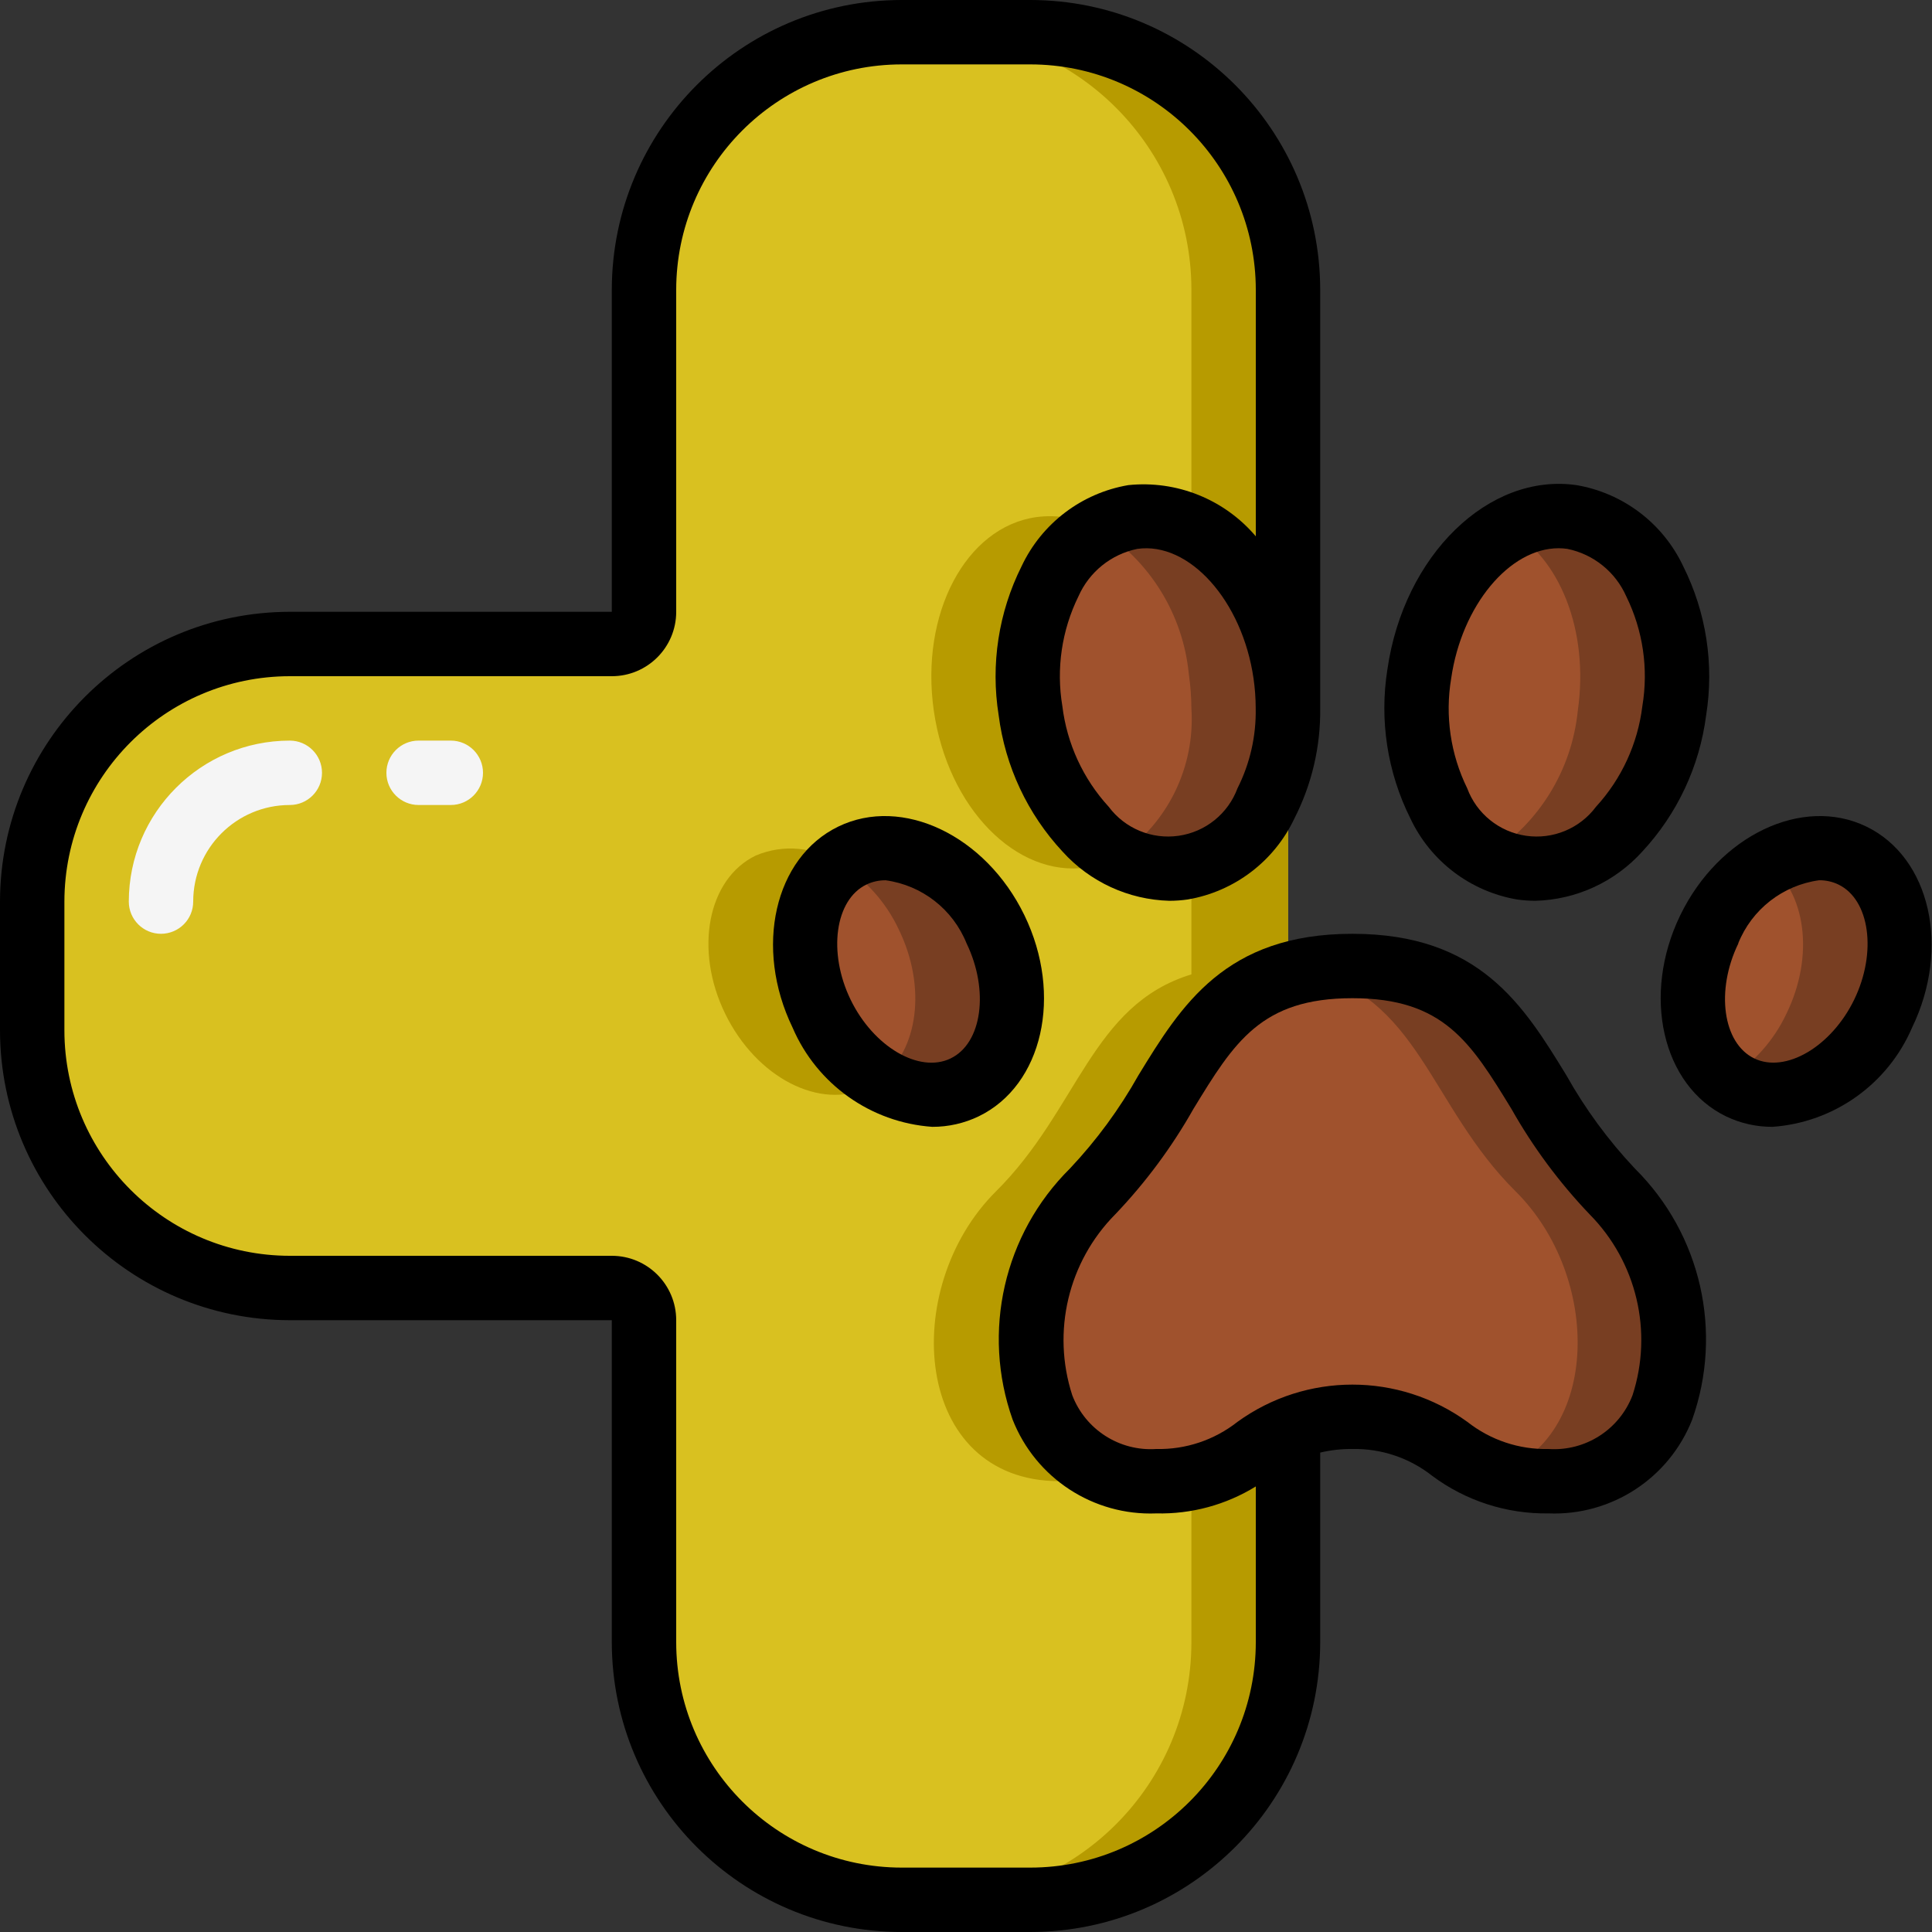 <svg xmlns:inkscape="http://www.inkscape.org/namespaces/inkscape" xmlns:sodipodi="http://sodipodi.sourceforge.net/DTD/sodipodi-0.dtd" xmlns="http://www.w3.org/2000/svg" xmlns:svg="http://www.w3.org/2000/svg" height="512" viewBox="0 0 60 60" width="512" id="svg21" sodipodi:docname="vet.svg" inkscape:version="1.3.2 (091e20e, 2023-11-25, custom)"><rect x="0" y="0" width="60" height="60" fill="#333333" stroke="none"/><defs id="defs21"></defs><g id="Page-1" fill="none" fill-rule="evenodd"><g id="001---Vet" fill-rule="nonzero"><g id="Icons" transform="translate(1 1)"><path id="Shape" d="m31 0h-4c-4.418 0-8 3.582-8 8v10c0 .552-.448 1-1 1h-10c-4.418 0-8 3.582-8 8v4c0 4.418 3.582 8 8 8h10c.552 0 1 .448 1 1v10c0 4.418 3.582 8 8 8h4c4.418 0 8-3.582 8-8v-6.6c-1.28.58-1.91 1.6-4.09 1.6-4.57 0-5-6-1.98-9 2.56-2.54 2.96-5.79 6.07-6.74v-8.26c0 2.55-1.33 4.67-3.25 4.94-2.19.32-4.31-1.86-4.75-4.87s.99-5.7 3.18-6.01 4.31 1.86 4.74 4.87c.051.354.078.712.08 1.07v-13c0-4.418-3.582-8-8-8zm-2.04 32.77c-1.49.72-3.48-.3-4.44-2.29s-.54-4.19.95-4.91 3.48.3 4.44 2.29.54 4.19-.95 4.91z" fill="#f44335" style="fill:#d9c120;fill-opacity:1"></path><g fill="#c81e1e" id="g5"><path id="path1" d="m24.52 30.48c-.878-1.8-.6-3.765.566-4.656-.772-.523-1.757-.619-2.616-.254-1.49.72-1.92 2.92-.95 4.91s2.95 3.01 4.44 2.29c.136-.071.265-.156.384-.254-.794-.486-1.428-1.194-1.824-2.036z" style="fill:#b79b00;fill-opacity:1"></path><path id="path2" d="m33.148 15.434c-.598-.335-1.289-.466-1.968-.374-2.19.31-3.61 3-3.18 6.01s2.56 5.19 4.75 4.87c.365-.058.717-.185 1.035-.373-1.571-.991-2.598-2.649-2.785-4.497-.357-2.5.572-4.757 2.148-5.636z" style="fill:#b79b00;fill-opacity:1"></path><path id="path3" d="m31 0h-3c4.418 0 8 3.582 8 8v7.365c1.654.96 2.742 2.661 2.92 4.565.051.354.078.712.08 1.07v-13c0-4.418-3.582-8-8-8z" style="fill:#b79b00;fill-opacity:1"></path><path id="path4" d="m36 25.873v3.387c-3.11.95-3.51 4.2-6.07 6.74-3.02 3-2.59 9 1.98 9 .535.007 1.068-.073 1.577-.237-3.195-1.126-3.225-6.112-.557-8.763 2.56-2.54 2.96-5.79 6.07-6.74v-8.26c0 2.435-1.219 4.458-3 4.873z" style="fill:#b79b00;fill-opacity:1"></path><path id="path5" d="m36 50c0 4.418-3.582 8-8 8h3c4.418 0 8-3.582 8-8v-6.6c-1.033.468-1.656 1.215-3 1.488z" style="fill:#b79b00;fill-opacity:1"></path></g><path id="path6" d="m47.09 45c-3.06 0-3.06-2-6.09-2-.688-.02-1.372.117-2 .4-1.28.58-1.91 1.6-4.09 1.6-4.57 0-5-6-1.98-9 2.56-2.54 2.96-5.79 6.07-6.74.651-.179 1.324-.267 2-.26 5.04 0 5.04 4 8.07 7s2.59 9-1.98 9z" fill="#a0522d"></path><path id="path7" d="m49.07 36c-3.03-3-3.03-7-8.07-7-.497.001-.993.052-1.48.152 3.551.746 3.862 4.187 6.55 6.848 2.671 2.653 2.637 7.645-.566 8.766.513.163 1.048.242 1.586.234 4.57 0 5-6 1.98-9z" fill="#783e22"></path><path id="path8" d="m39 21c0 2.55-1.33 4.67-3.25 4.94-2.19.32-4.31-1.86-4.75-4.87s.99-5.7 3.18-6.01 4.31 1.86 4.74 4.87c.051.354.078.712.08 1.07z" fill="#a0522d"></path><path id="path9" d="m38.92 19.93c-.43-3.01-2.55-5.19-4.74-4.87-.364.06-.714.187-1.032.374 1.569.992 2.592 2.652 2.772 4.5.051.353.078.709.08 1.066.118 1.806-.723 3.542-2.215 4.567.597.334 1.287.465 1.965.373 1.92-.27 3.25-2.39 3.25-4.94-.002-.358-.029-.716-.08-1.07z" fill="#783e22"></path><path id="path10" d="m28.96 32.77c-1.49.72-3.48-.3-4.44-2.29s-.54-4.19.95-4.91 3.48.3 4.44 2.29.54 4.19-.95 4.91z" fill="#a0522d"></path><path id="path11" d="m29.91 27.86c-.96-1.99-2.95-3.01-4.44-2.29-.136.071-.265.156-.384.254.794.486 1.428 1.194 1.824 2.036.878 1.8.6 3.765-.566 4.656.772.523 1.757.619 2.616.254 1.49-.72 1.92-2.92.95-4.91z" fill="#783e22"></path><path id="path12" d="m51 21.07c-.44 3.01-2.56 5.19-4.75 4.87s-3.6-3-3.17-6.01 2.55-5.19 4.74-4.87 3.61 3 3.18 6.01z" fill="#a0522d"></path><path id="path13" d="m47.82 15.06c-.679-.092-1.37.039-1.968.374 1.576.879 2.505 3.136 2.148 5.636-.185 1.847-1.21 3.507-2.779 4.5.317.187.666.315 1.029.375 2.19.32 4.31-1.86 4.75-4.87s-.99-5.705-3.18-6.015z" fill="#783e22"></path><path id="path14" d="m57.48 30.48c-.96 1.99-2.95 3.01-4.44 2.29s-1.92-2.92-.95-4.91 2.95-3.01 4.44-2.29 1.92 2.92.95 4.91z" fill="#a0522d"></path><path id="path15" d="m56.53 25.57c-.859-.365-1.844-.269-2.616.254 1.165.891 1.444 2.854.566 4.656-.396.842-1.03 1.55-1.824 2.036.119.098.248.183.384.254 1.49.72 3.48-.3 4.44-2.29s.54-4.19-.95-4.91z" fill="#783e22"></path><path id="path16" d="m4 28c-.552 0-1-.448-1-1 .003-2.76 2.24-4.997 5-5 .552 0 1 .448 1 1s-.448 1-1 1c-1.657 0-3 1.343-3 3 0 .265-.105.52-.293.707s-.442.293-.707.293z" fill="#f5f5f5"></path><path id="path17" d="m13 24h-1c-.552 0-1-.448-1-1s.448-1 1-1h1c.552 0 1 .448 1 1s-.448 1-1 1z" fill="#f5f5f5"></path></g><g id="Layer_2" fill="#000"><path id="path18" d="m9 41h10v10c.006 4.968 4.032 8.994 9 9h4c4.968-.006 8.994-4.032 9-9v-5.889c.328-.077.663-.115 1-.111.896-.018 1.771.276 2.475.831 1.043.778 2.315 1.189 3.616 1.169 1.954.077 3.743-1.09 4.46-2.909.968-2.725.276-5.764-1.778-7.8-.826-.876-1.541-1.85-2.13-2.9-1.322-2.159-2.688-4.391-6.643-4.391s-5.321 2.232-6.643 4.39c-.589 1.05-1.304 2.024-2.13 2.9-2.054 2.036-2.746 5.075-1.778 7.8.717 1.819 2.506 2.987 4.46 2.91 1.09.026 2.163-.265 3.091-.837v4.837c-.004 3.864-3.136 6.996-7 7h-4c-3.864-.004-6.996-3.136-7-7v-10c0-1.105-.895-2-2-2h-10c-3.864-.004-6.996-3.136-7-7v-4c.004-3.864 3.136-6.996 7-7h10c1.105 0 2-.895 2-2v-10c.004-3.864 3.136-6.996 7-7h4c3.864.004 6.996 3.136 7 7v7.656c-.977-1.151-2.459-1.746-3.961-1.59-1.45.248-2.687 1.189-3.313 2.52-.715 1.429-.964 3.047-.712 4.625.203 1.586.897 3.068 1.986 4.238.85.941 2.048 1.492 3.316 1.526.191-0.0.383-.014.572-.041 1.45-.248 2.687-1.189 3.313-2.52.539-1.056.813-2.228.799-3.414v-13c-.006-4.968-4.032-8.994-9-9h-4c-4.968.006-8.994 4.032-9 9v10h-10c-4.968.006-8.994 4.032-9 9v4c.006 4.968 4.032 8.994 9 9zm26.909 4c-1.142.076-2.2-.601-2.609-1.67-.641-1.976-.126-4.145 1.337-5.62.942-.987 1.757-2.087 2.428-3.275 1.264-2.069 2.101-3.435 4.935-3.435s3.671 1.366 4.937 3.435c.671 1.188 1.486 2.288 2.428 3.275 1.462 1.476 1.977 3.644 1.335 5.62-.409 1.069-1.467 1.746-2.609 1.67-.912.021-1.802-.277-2.519-.841-2.131-1.545-5.013-1.545-7.144 0-.717.564-1.607.862-2.519.841zm2.523-20.52c-.293.79-.995 1.357-1.829 1.476-.834.12-1.667-.226-2.171-.901-.795-.867-1.298-1.961-1.44-3.128-.194-1.16-.019-2.352.5-3.407.335-.758 1.016-1.308 1.828-1.474 1.614-.229 3.263 1.613 3.61 4.027.043.301.066.605.067.91v.017c.016.86-.178 1.712-.565 2.48z"></path><path id="path19" d="m26.034 25.67c-1.985.962-2.621 3.763-1.419 6.245.755 1.758 2.429 2.946 4.337 3.08.5.002.994-.11 1.444-.327 1.985-.962 2.621-3.764 1.418-6.244s-3.795-3.716-5.78-2.754zm3.49 7.2c-.978.474-2.4-.364-3.109-1.827s-.484-3.1.491-3.572c.187-.09.392-.135.6-.133 1.129.155 2.088.903 2.512 1.96.706 1.462.482 3.102-.494 3.571z"></path><path id="path20" d="m47.112 27.934c.189.027.381.041.572.041 1.267-.034 2.466-.585 3.316-1.526 1.089-1.17 1.783-2.652 1.986-4.238.252-1.578.003-3.196-.712-4.625-.626-1.331-1.863-2.272-3.313-2.52-2.725-.392-5.364 2.175-5.874 5.723-.251 1.578-.002 3.195.712 4.625.626 1.331 1.863 2.272 3.313 2.52zm-2.045-6.861c.328-2.277 1.816-4.047 3.335-4.047.092 0.0.184.007.275.02.812.166 1.493.716 1.828 1.474.519 1.055.694 2.247.5 3.407-.142 1.167-.645 2.261-1.44 3.128-.504.676-1.337 1.021-2.171.901-.834-.12-1.536-.686-1.829-1.476-.518-1.056-.692-2.247-.498-3.407z"></path><path id="path21" d="m53.6 34.668c.45.217.944.329 1.444.327 1.908-.134 3.582-1.323 4.337-3.081 1.2-2.481.566-5.282-1.419-6.244s-4.577.274-5.78 2.754-.563 5.282 1.418 6.244zm.382-5.371c.424-1.057 1.383-1.805 2.512-1.96.208-.002.413.043.6.133.975.472 1.2 2.109.491 3.572s-2.134 2.3-3.108 1.827-1.201-2.109-.491-3.569z"></path></g></g></g></svg>